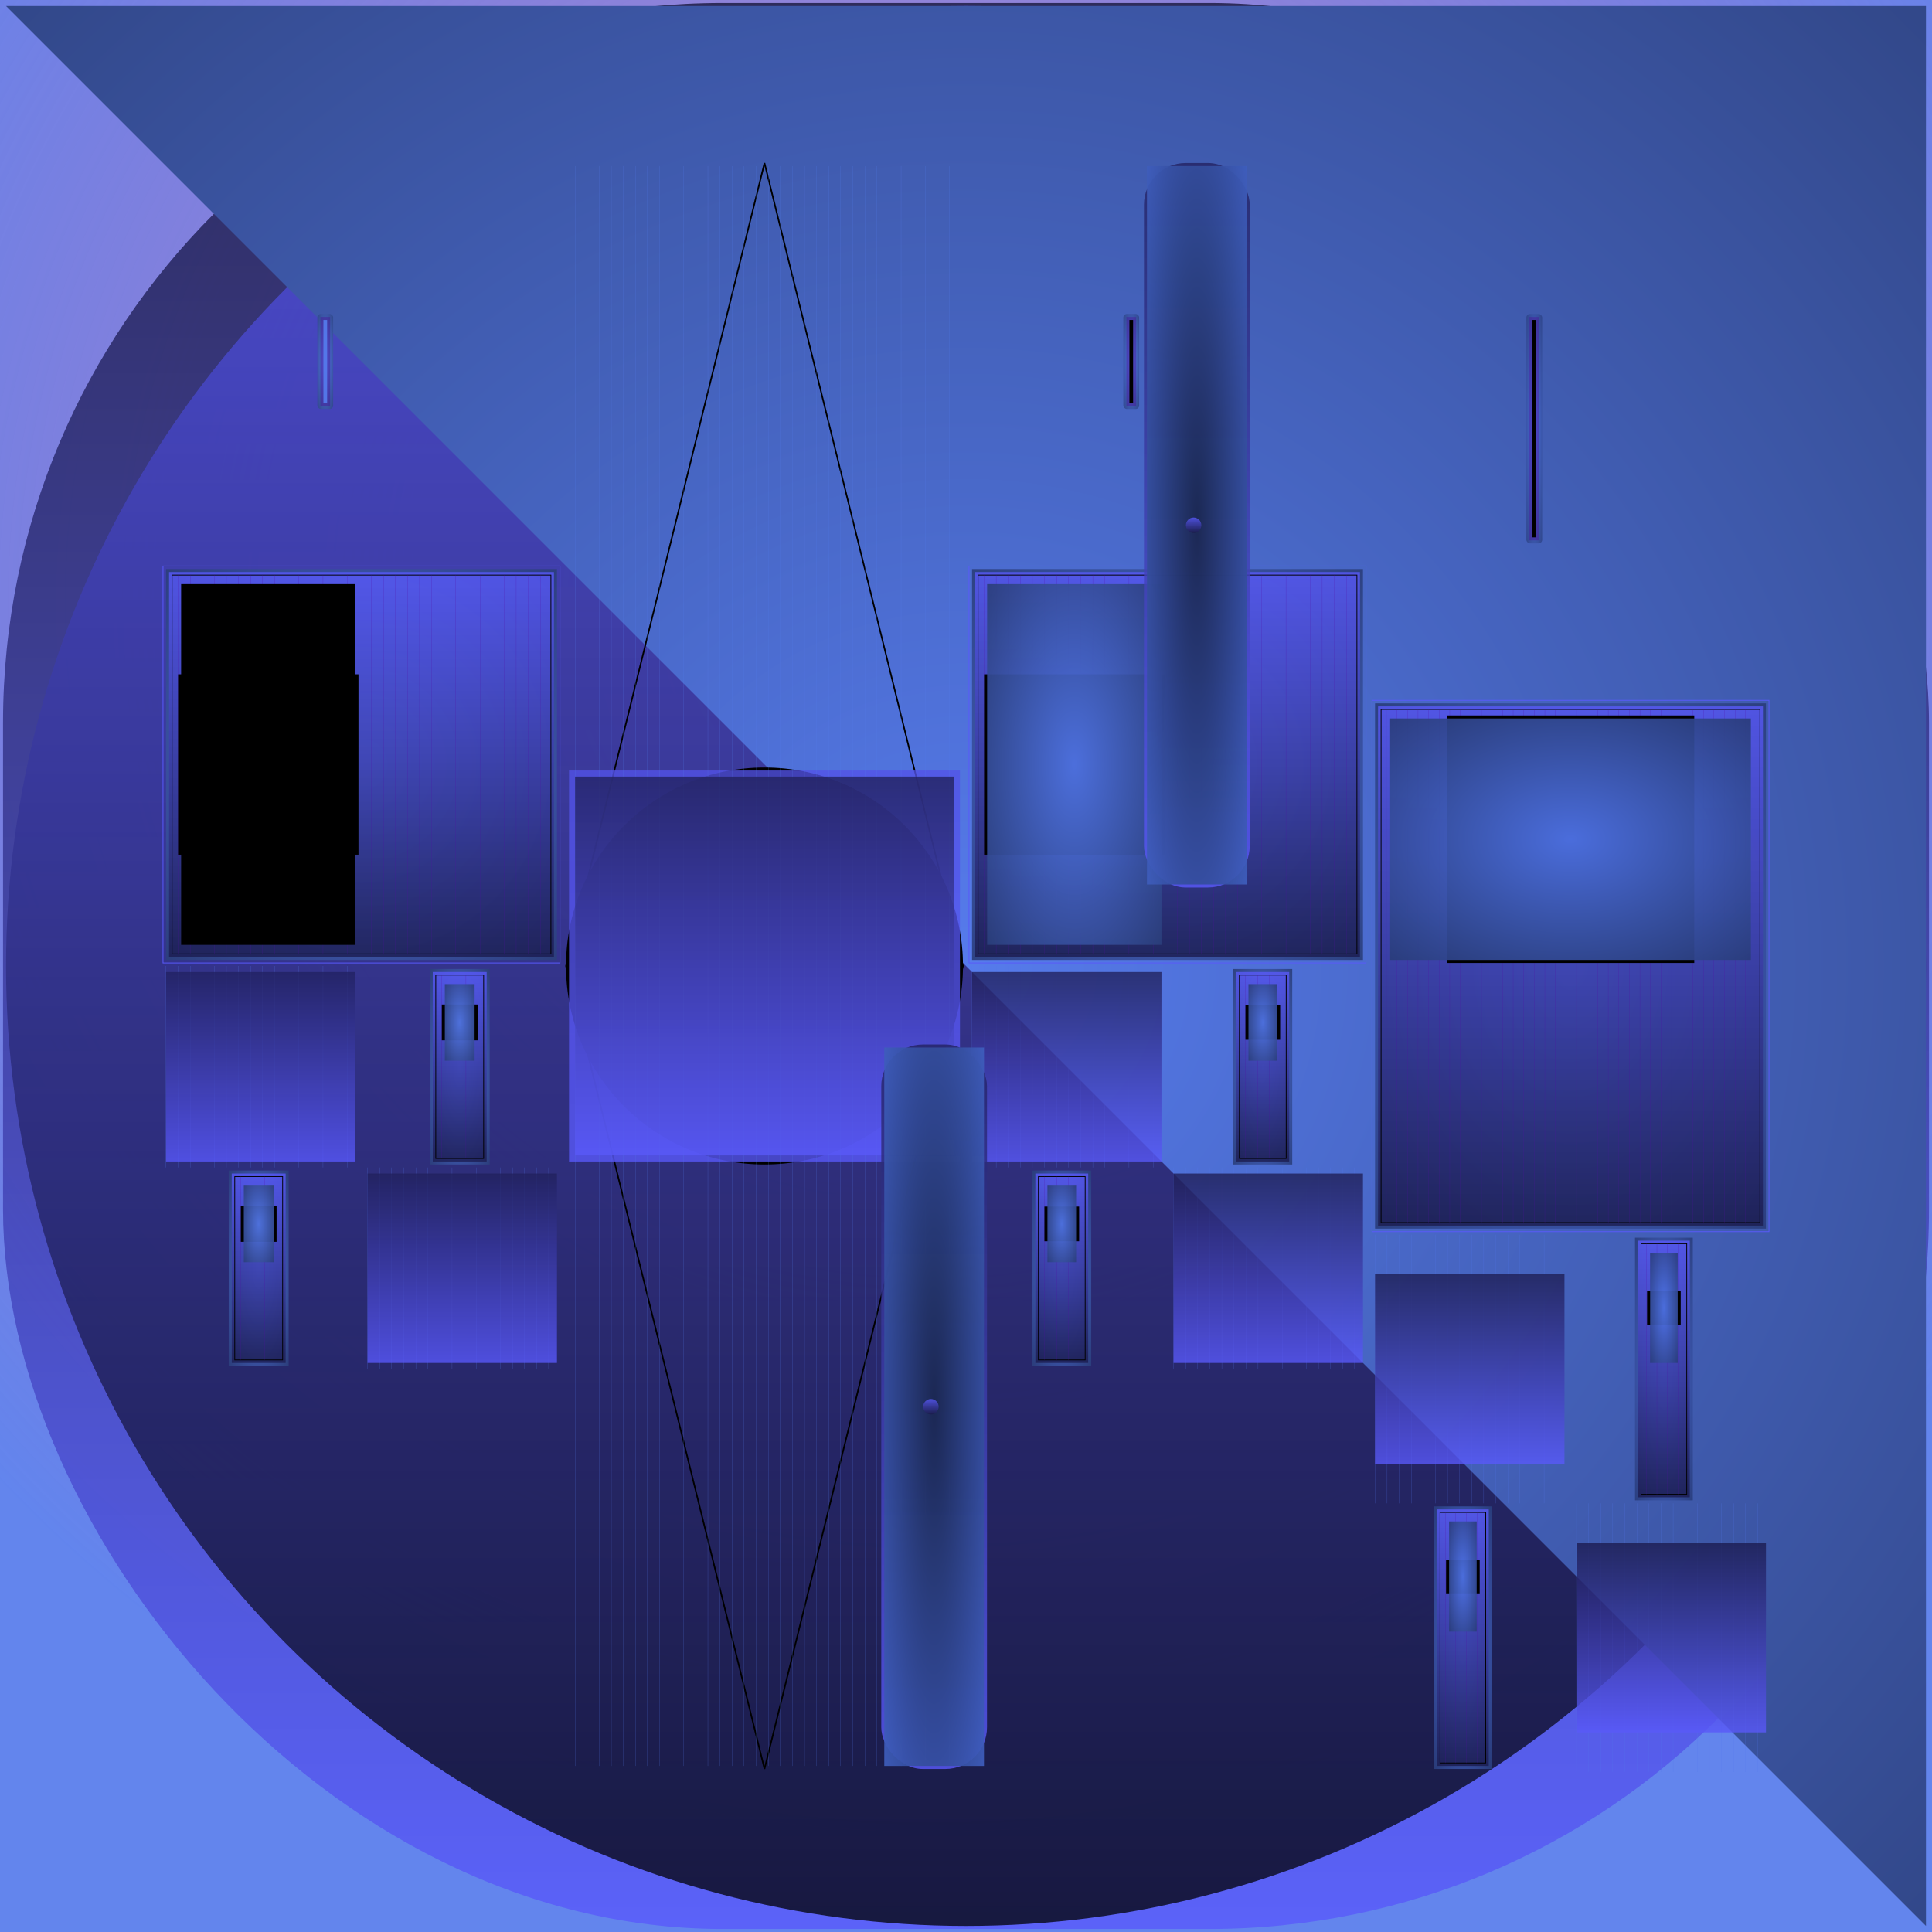 <svg id="svg" width="1280" height="1280" xmlns="http://www.w3.org/2000/svg" version="1.1" xmlns:xlink="http://www.w3.org/1999/xlink" xmlns:svgjs="http://svgjs.com/svgjs" viewBox="0 0 1280 1280"><defs id="SvgjsDefs1002"><radialGradient id="SvgjsRadialGradient1008" fx="0.482" fy="0.314" cx="0.482" cy="0.314" r="0.657"><stop id="SvgjsStop1009" stop-opacity="1" stop-color="rgba(80,11,161,0.4)" offset="0"></stop><stop id="SvgjsStop1010" stop-opacity="1" stop-color="rgba(86,123,236,0.925)" offset="1"></stop></radialGradient><linearGradient id="SvgjsLinearGradient1013" x1="0" y1="0" x2="0" y2="1"><stop id="SvgjsStop1014" stop-opacity="1" stop-color="#131336" offset="0"></stop><stop id="SvgjsStop1015" stop-opacity="1" stop-color="#5959fd" offset="1"></stop></linearGradient><linearGradient id="SvgjsLinearGradient1017" x1="0" y1="0" x2="0" y2="1"><stop id="SvgjsStop1018" stop-opacity="1" stop-color="#5959fd" offset="0"></stop><stop id="SvgjsStop1019" stop-opacity="1" stop-color="#03030a" offset="1"></stop></linearGradient><radialGradient id="SvgjsRadialGradient1021" fx="0.5" fy="0.5" cx="0.5" cy="0.5" r="1"><stop id="SvgjsStop1022" stop-opacity="1" stop-color="#567bec" offset="0"></stop><stop id="SvgjsStop1023" stop-opacity="1" stop-color="#22315e" offset="1"></stop></radialGradient><radialGradient id="SvgjsRadialGradient1025" fx="0.5" fy="0.5" cx="0.5" cy="0.5" r="1"><stop id="SvgjsStop1026" stop-opacity="1" stop-color="#547bec" offset="0"></stop><stop id="SvgjsStop1027" stop-opacity="1" stop-color="#21315e" offset="1"></stop></radialGradient><radialGradient id="SvgjsRadialGradient1029" fx="0.5" fy="0.5" cx="0.5" cy="0.5" r="1"><stop id="SvgjsStop1030" stop-opacity="1" stop-color="#500ba1" offset="0"></stop><stop id="SvgjsStop1031" stop-opacity="1" stop-color="#45098b" offset="1"></stop></radialGradient><radialGradient id="SvgjsRadialGradient1033" fx="0.5" fy="0.5" cx="0.5" cy="0.5" r="1"><stop id="SvgjsStop1034" stop-opacity="1" stop-color="#547bec" offset="0"></stop><stop id="SvgjsStop1035" stop-opacity="1" stop-color="#537aea" offset="1"></stop></radialGradient><radialGradient id="SvgjsRadialGradient1038" fx="0.5" fy="0.5" cx="0.5" cy="0.5" r="1"><stop id="SvgjsStop1039" stop-opacity="1" stop-color="#5479ec" offset="0"></stop><stop id="SvgjsStop1040" stop-opacity="1" stop-color="#1b274d" offset="1"></stop></radialGradient><linearGradient id="SvgjsLinearGradient1042" x1="0" y1="0" x2="0" y2="1"><stop id="SvgjsStop1043" stop-opacity="1" stop-color="#5959fd" offset="0"></stop><stop id="SvgjsStop1044" stop-opacity="1" stop-color="#1b1b4f" offset="1"></stop></linearGradient><radialGradient id="SvgjsRadialGradient1078" fx="0.5" fy="0.5" cx="0.5" cy="0.5" r="1"><stop id="SvgjsStop1079" stop-opacity="1" stop-color="hsl(93,11%,32%)" offset="0"></stop><stop id="SvgjsStop1080" stop-opacity="1" stop-color="hsl(248,30%,86%)" offset="1"></stop></radialGradient><radialGradient id="SvgjsRadialGradient1082" fx="0.5" fy="0.5" cx="0.5" cy="0.5" r="1"><stop id="SvgjsStop1083" stop-opacity="1" stop-color="hsl(248,30%,86%)" offset="0"></stop><stop id="SvgjsStop1084" stop-opacity="1" stop-color="hsl(80,10%,28%)" offset="1"></stop></radialGradient><linearGradient id="SvgjsLinearGradient1102" x1="0" y1="0" x2="0" y2="1"><stop id="SvgjsStop1103" stop-opacity="1" stop-color="#212160" offset="0"></stop><stop id="SvgjsStop1104" stop-opacity="1" stop-color="#5959fd" offset="1"></stop></linearGradient><radialGradient id="SvgjsRadialGradient1106" fx="0.5" fy="0.5" cx="0.5" cy="0.5" r="1"><stop id="SvgjsStop1107" stop-opacity="1" stop-color="#5479ec" offset="0"></stop><stop id="SvgjsStop1108" stop-opacity="1" stop-color="#1b274d" offset="1"></stop></radialGradient><linearGradient id="SvgjsLinearGradient1110" x1="0" y1="0" x2="0" y2="1"><stop id="SvgjsStop1111" stop-opacity="1" stop-color="#5959fd" offset="0"></stop><stop id="SvgjsStop1112" stop-opacity="1" stop-color="#1b1b4f" offset="1"></stop></linearGradient><radialGradient id="SvgjsRadialGradient1118" fx="0.5" fy="0.5" cx="0.5" cy="0.5" r="1"><stop id="SvgjsStop1119" stop-opacity="1" stop-color="hsl(91,11%,31%)" offset="0"></stop><stop id="SvgjsStop1120" stop-opacity="1" stop-color="hsl(248,30%,85%)" offset="1"></stop></radialGradient><radialGradient id="SvgjsRadialGradient1122" fx="0.5" fy="0.5" cx="0.5" cy="0.5" r="1"><stop id="SvgjsStop1123" stop-opacity="1" stop-color="#5479ec" offset="0"></stop><stop id="SvgjsStop1124" stop-opacity="1" stop-color="#1b274d" offset="1"></stop></radialGradient><radialGradient id="SvgjsRadialGradient1126" fx="0.5" fy="0.5" cx="0.5" cy="0.5" r="1"><stop id="SvgjsStop1127" stop-opacity="1" stop-color="#5479ec" offset="0"></stop><stop id="SvgjsStop1128" stop-opacity="1" stop-color="#1b274d" offset="1"></stop></radialGradient><linearGradient id="SvgjsLinearGradient1130" x1="0" y1="0" x2="0" y2="1"><stop id="SvgjsStop1131" stop-opacity="1" stop-color="#5959fd" offset="0"></stop><stop id="SvgjsStop1132" stop-opacity="1" stop-color="#1b1b4f" offset="1"></stop></linearGradient><radialGradient id="SvgjsRadialGradient1138" fx="0.5" fy="0.5" cx="0.5" cy="0.5" r="1"><stop id="SvgjsStop1139" stop-opacity="1" stop-color="hsl(90,10%,30%)" offset="0"></stop><stop id="SvgjsStop1140" stop-opacity="1" stop-color="hsl(248,30%,85%)" offset="1"></stop></radialGradient><radialGradient id="SvgjsRadialGradient1142" fx="0.5" fy="0.5" cx="0.5" cy="0.5" r="1"><stop id="SvgjsStop1143" stop-opacity="1" stop-color="#5479ec" offset="0"></stop><stop id="SvgjsStop1144" stop-opacity="1" stop-color="#1b274d" offset="1"></stop></radialGradient><linearGradient id="SvgjsLinearGradient1162" x1="0" y1="0" x2="0" y2="1"><stop id="SvgjsStop1163" stop-opacity="1" stop-color="#20205c" offset="0"></stop><stop id="SvgjsStop1164" stop-opacity="1" stop-color="#5959fd" offset="1"></stop></linearGradient><linearGradient id="SvgjsLinearGradient1166" x1="0" y1="0" x2="0" y2="1"><stop id="SvgjsStop1167" stop-opacity="1" stop-color="hsl(248,30%,85%)" offset="0"></stop><stop id="SvgjsStop1168" stop-opacity="1" stop-color="hsl(210,26%,72%)" offset="1"></stop></linearGradient><linearGradient id="SvgjsLinearGradient1171" x1="0" y1="0" x2="0" y2="1"><stop id="SvgjsStop1172" stop-opacity="1" stop-color="#5252e6" offset="0"></stop><stop id="SvgjsStop1173" stop-opacity="1" stop-color="#5959f9" offset="1"></stop></linearGradient><linearGradient id="SvgjsLinearGradient1207" x1="0" y1="0" x2="0" y2="1"><stop id="SvgjsStop1208" stop-opacity="1" stop-color="#21215c" offset="0"></stop><stop id="SvgjsStop1209" stop-opacity="1" stop-color="#5959f9" offset="1"></stop></linearGradient><radialGradient id="SvgjsRadialGradient1211" fx="0.5" fy="0.5" cx="0.5" cy="0.5" r="1"><stop id="SvgjsStop1212" stop-opacity="1" stop-color="#5279ec" offset="0"></stop><stop id="SvgjsStop1213" stop-opacity="1" stop-color="#20305e" offset="1"></stop></radialGradient><radialGradient id="SvgjsRadialGradient1215" fx="0.5" fy="0.5" cx="0.5" cy="0.5" r="1"><stop id="SvgjsStop1216" stop-opacity="1" stop-color="#500ba1" offset="0"></stop><stop id="SvgjsStop1217" stop-opacity="1" stop-color="#46098e" offset="1"></stop></radialGradient><radialGradient id="SvgjsRadialGradient1219" fx="0.5" fy="0.5" cx="0.5" cy="0.5" r="1"><stop id="SvgjsStop1220" stop-opacity="1" stop-color="hsl(248,30%,84%)" offset="0"></stop><stop id="SvgjsStop1221" stop-opacity="1" stop-color="hsl(241,30%,81%)" offset="1"></stop></radialGradient><radialGradient id="SvgjsRadialGradient1224" fx="0.5" fy="0.5" cx="0.5" cy="0.5" r="1"><stop id="SvgjsStop1225" stop-opacity="1" stop-color="#5277ec" offset="0"></stop><stop id="SvgjsStop1226" stop-opacity="1" stop-color="#1b274d" offset="1"></stop></radialGradient><linearGradient id="SvgjsLinearGradient1228" x1="0" y1="0" x2="0" y2="1"><stop id="SvgjsStop1229" stop-opacity="1" stop-color="#5959f9" offset="0"></stop><stop id="SvgjsStop1230" stop-opacity="1" stop-color="#1b1b4e" offset="1"></stop></linearGradient><radialGradient id="SvgjsRadialGradient1264" fx="0.5" fy="0.5" cx="0.5" cy="0.5" r="1"><stop id="SvgjsStop1265" stop-opacity="1" stop-color="hsl(90,10%,30%)" offset="0"></stop><stop id="SvgjsStop1266" stop-opacity="1" stop-color="hsl(248,30%,83%)" offset="1"></stop></radialGradient><radialGradient id="SvgjsRadialGradient1268" fx="0.5" fy="0.5" cx="0.5" cy="0.5" r="1"><stop id="SvgjsStop1269" stop-opacity="1" stop-color="#5277ec" offset="0"></stop><stop id="SvgjsStop1270" stop-opacity="1" stop-color="#1a264b" offset="1"></stop></radialGradient><linearGradient id="SvgjsLinearGradient1288" x1="0" y1="0" x2="0" y2="1"><stop id="SvgjsStop1289" stop-opacity="1" stop-color="#20205a" offset="0"></stop><stop id="SvgjsStop1290" stop-opacity="1" stop-color="#5959f9" offset="1"></stop></linearGradient><radialGradient id="SvgjsRadialGradient1292" fx="0.5" fy="0.5" cx="0.5" cy="0.5" r="1"><stop id="SvgjsStop1293" stop-opacity="1" stop-color="#5277ec" offset="0"></stop><stop id="SvgjsStop1294" stop-opacity="1" stop-color="#1b274d" offset="1"></stop></radialGradient><linearGradient id="SvgjsLinearGradient1296" x1="0" y1="0" x2="0" y2="1"><stop id="SvgjsStop1297" stop-opacity="1" stop-color="#5959f9" offset="0"></stop><stop id="SvgjsStop1298" stop-opacity="1" stop-color="#1b1b4e" offset="1"></stop></linearGradient><radialGradient id="SvgjsRadialGradient1304" fx="0.5" fy="0.5" cx="0.5" cy="0.5" r="1"><stop id="SvgjsStop1305" stop-opacity="1" stop-color="hsl(87,10%,29%)" offset="0"></stop><stop id="SvgjsStop1306" stop-opacity="1" stop-color="hsl(248,30%,82%)" offset="1"></stop></radialGradient><radialGradient id="SvgjsRadialGradient1308" fx="0.5" fy="0.5" cx="0.5" cy="0.5" r="1"><stop id="SvgjsStop1309" stop-opacity="1" stop-color="#5277ec" offset="0"></stop><stop id="SvgjsStop1310" stop-opacity="1" stop-color="#1a264b" offset="1"></stop></radialGradient><radialGradient id="SvgjsRadialGradient1312" fx="0.5" fy="0.5" cx="0.5" cy="0.5" r="1"><stop id="SvgjsStop1313" stop-opacity="1" stop-color="#5277ec" offset="0"></stop><stop id="SvgjsStop1314" stop-opacity="1" stop-color="#1b274d" offset="1"></stop></radialGradient><linearGradient id="SvgjsLinearGradient1316" x1="0" y1="0" x2="0" y2="1"><stop id="SvgjsStop1317" stop-opacity="1" stop-color="#5959f9" offset="0"></stop><stop id="SvgjsStop1318" stop-opacity="1" stop-color="#1b1b4e" offset="1"></stop></linearGradient><radialGradient id="SvgjsRadialGradient1324" fx="0.5" fy="0.5" cx="0.5" cy="0.5" r="1"><stop id="SvgjsStop1325" stop-opacity="1" stop-color="hsl(86,10%,28%)" offset="0"></stop><stop id="SvgjsStop1326" stop-opacity="1" stop-color="hsl(248,30%,82%)" offset="1"></stop></radialGradient><radialGradient id="SvgjsRadialGradient1328" fx="0.5" fy="0.5" cx="0.5" cy="0.5" r="1"><stop id="SvgjsStop1329" stop-opacity="1" stop-color="#5277ec" offset="0"></stop><stop id="SvgjsStop1330" stop-opacity="1" stop-color="#1a264b" offset="1"></stop></radialGradient><linearGradient id="SvgjsLinearGradient1348" x1="0" y1="0" x2="0" y2="1"><stop id="SvgjsStop1349" stop-opacity="1" stop-color="#1f1f56" offset="0"></stop><stop id="SvgjsStop1350" stop-opacity="1" stop-color="#5959f9" offset="1"></stop></linearGradient><radialGradient id="SvgjsRadialGradient1352" fx="0.5" fy="0.5" cx="0.5" cy="0.5" r="1"><stop id="SvgjsStop1353" stop-opacity="1" stop-color="#5077ec" offset="0"></stop><stop id="SvgjsStop1354" stop-opacity="1" stop-color="#202f5e" offset="1"></stop></radialGradient><radialGradient id="SvgjsRadialGradient1356" fx="0.5" fy="0.5" cx="0.5" cy="0.5" r="1"><stop id="SvgjsStop1357" stop-opacity="1" stop-color="#500ba1" offset="0"></stop><stop id="SvgjsStop1358" stop-opacity="1" stop-color="#47098f" offset="1"></stop></radialGradient><radialGradient id="SvgjsRadialGradient1360" fx="0.5" fy="0.5" cx="0.5" cy="0.5" r="1"><stop id="SvgjsStop1361" stop-opacity="1" stop-color="hsl(248,30%,81%)" offset="0"></stop><stop id="SvgjsStop1362" stop-opacity="1" stop-color="hsl(241,30%,80%)" offset="1"></stop></radialGradient><radialGradient id="SvgjsRadialGradient1365" fx="0.5" fy="0.5" cx="0.5" cy="0.5" r="1"><stop id="SvgjsStop1366" stop-opacity="1" stop-color="#5075ec" offset="0"></stop><stop id="SvgjsStop1367" stop-opacity="1" stop-color="#1a264d" offset="1"></stop></radialGradient><linearGradient id="SvgjsLinearGradient1369" x1="0" y1="0" x2="0" y2="1"><stop id="SvgjsStop1370" stop-opacity="1" stop-color="#5959f9" offset="0"></stop><stop id="SvgjsStop1371" stop-opacity="1" stop-color="#1b1b4e" offset="1"></stop></linearGradient><radialGradient id="SvgjsRadialGradient1409" fx="0.5" fy="0.5" cx="0.5" cy="0.5" r="1"><stop id="SvgjsStop1410" stop-opacity="1" stop-color="hsl(84,10%,27%)" offset="0"></stop><stop id="SvgjsStop1411" stop-opacity="1" stop-color="hsl(248,30%,81%)" offset="1"></stop></radialGradient><radialGradient id="SvgjsRadialGradient1413" fx="0.5" fy="0.5" cx="0.5" cy="0.5" r="1"><stop id="SvgjsStop1414" stop-opacity="1" stop-color="#5075ec" offset="0"></stop><stop id="SvgjsStop1415" stop-opacity="1" stop-color="#19244a" offset="1"></stop></radialGradient><linearGradient id="SvgjsLinearGradient1433" x1="0" y1="0" x2="0" y2="1"><stop id="SvgjsStop1434" stop-opacity="1" stop-color="#1e1e54" offset="0"></stop><stop id="SvgjsStop1435" stop-opacity="1" stop-color="#5959f9" offset="1"></stop></linearGradient><radialGradient id="SvgjsRadialGradient1437" fx="0.5" fy="0.5" cx="0.5" cy="0.5" r="1"><stop id="SvgjsStop1438" stop-opacity="1" stop-color="#5075ec" offset="0"></stop><stop id="SvgjsStop1439" stop-opacity="1" stop-color="#1a264d" offset="1"></stop></radialGradient><linearGradient id="SvgjsLinearGradient1441" x1="0" y1="0" x2="0" y2="1"><stop id="SvgjsStop1442" stop-opacity="1" stop-color="#5959f9" offset="0"></stop><stop id="SvgjsStop1443" stop-opacity="1" stop-color="#1b1b4e" offset="1"></stop></linearGradient><radialGradient id="SvgjsRadialGradient1450" fx="0.5" fy="0.5" cx="0.5" cy="0.5" r="1"><stop id="SvgjsStop1451" stop-opacity="1" stop-color="hsl(81,10%,26%)" offset="0"></stop><stop id="SvgjsStop1452" stop-opacity="1" stop-color="hsl(248,30%,80%)" offset="1"></stop></radialGradient><radialGradient id="SvgjsRadialGradient1454" fx="0.5" fy="0.5" cx="0.5" cy="0.5" r="1"><stop id="SvgjsStop1455" stop-opacity="1" stop-color="#5075ec" offset="0"></stop><stop id="SvgjsStop1456" stop-opacity="1" stop-color="#19244a" offset="1"></stop></radialGradient><radialGradient id="SvgjsRadialGradient1458" fx="0.5" fy="0.5" cx="0.5" cy="0.5" r="1"><stop id="SvgjsStop1459" stop-opacity="1" stop-color="#5075ec" offset="0"></stop><stop id="SvgjsStop1460" stop-opacity="1" stop-color="#1a264d" offset="1"></stop></radialGradient><linearGradient id="SvgjsLinearGradient1462" x1="0" y1="0" x2="0" y2="1"><stop id="SvgjsStop1463" stop-opacity="1" stop-color="#5959f9" offset="0"></stop><stop id="SvgjsStop1464" stop-opacity="1" stop-color="#1b1b4e" offset="1"></stop></linearGradient><radialGradient id="SvgjsRadialGradient1471" fx="0.5" fy="0.5" cx="0.5" cy="0.5" r="1"><stop id="SvgjsStop1472" stop-opacity="1" stop-color="hsl(80,9%,25%)" offset="0"></stop><stop id="SvgjsStop1473" stop-opacity="1" stop-color="hsl(248,30%,80%)" offset="1"></stop></radialGradient><radialGradient id="SvgjsRadialGradient1475" fx="0.5" fy="0.5" cx="0.5" cy="0.5" r="1"><stop id="SvgjsStop1476" stop-opacity="1" stop-color="#5075ec" offset="0"></stop><stop id="SvgjsStop1477" stop-opacity="1" stop-color="#19244a" offset="1"></stop></radialGradient><linearGradient id="SvgjsLinearGradient1495" x1="0" y1="0" x2="0" y2="1"><stop id="SvgjsStop1496" stop-opacity="1" stop-color="#1c1c51" offset="0"></stop><stop id="SvgjsStop1497" stop-opacity="1" stop-color="#5959f9" offset="1"></stop></linearGradient><linearGradient id="SvgjsLinearGradient1499" x1="0" y1="0" x2="0" y2="1"><stop id="SvgjsStop1500" stop-opacity="1" stop-color="#232363" offset="0"></stop><stop id="SvgjsStop1501" stop-opacity="1" stop-color="#5959f9" offset="1"></stop></linearGradient><radialGradient id="SvgjsRadialGradient1503" fx="0.5" fy="0.5" cx="0.5" cy="0.5" r="1"><stop id="SvgjsStop1504" stop-opacity="1" stop-color="#19264d" offset="0"></stop><stop id="SvgjsStop1505" stop-opacity="1" stop-color="#4e75ec" offset="1"></stop></radialGradient><linearGradient id="SvgjsLinearGradient1507" x1="0" y1="0" x2="0" y2="1"><stop id="SvgjsStop1508" stop-opacity="1" stop-color="#5959f9" offset="0"></stop><stop id="SvgjsStop1509" stop-opacity="1" stop-color="#1a1a4a" offset="1"></stop></linearGradient><linearGradient id="SvgjsLinearGradient1511" x1="0" y1="0" x2="0" y2="1"><stop id="SvgjsStop1512" stop-opacity="1" stop-color="#232363" offset="0"></stop><stop id="SvgjsStop1513" stop-opacity="1" stop-color="#5959f9" offset="1"></stop></linearGradient><radialGradient id="SvgjsRadialGradient1515" fx="0.5" fy="0.5" cx="0.5" cy="0.5" r="1"><stop id="SvgjsStop1516" stop-opacity="1" stop-color="#19264d" offset="0"></stop><stop id="SvgjsStop1517" stop-opacity="1" stop-color="#4e75ec" offset="1"></stop></radialGradient><linearGradient id="SvgjsLinearGradient1519" x1="0" y1="0" x2="0" y2="1"><stop id="SvgjsStop1520" stop-opacity="1" stop-color="#5959f9" offset="0"></stop><stop id="SvgjsStop1521" stop-opacity="1" stop-color="#1a1a4a" offset="1"></stop></linearGradient></defs><rect id="SvgjsRect1011" width="1280" height="1280" x="0" y="0" fill="url(#SvgjsRadialGradient1008)"></rect><rect id="SvgjsRect1012" width="1276" height="1276" x="2.00" y="2.00" fill="url(#SvgjsLinearGradient1013)" fill-opacity="0.78" style="mix-blend-mode: normal" filter="none" rx="476.863" ry="476.863"></rect><circle id="SvgjsCircle1016" r="636" cx="640" cy="640" style="mix-blend-mode: normal" filter="none" fill="url(#SvgjsLinearGradient1017)" fill-opacity="0.78"></circle><polygon id="SvgjsPolygon1020" points="4,4 1276,1276 1276,4" style="mix-blend-mode: normal" filter="none" fill="url(#SvgjsRadialGradient1021)"></polygon><rect id="SvgjsRect1024" width="10.451" height="63" x="210.27" y="208.00" fill="url(#SvgjsRadialGradient1025)" fill-opacity="0.93" style="mix-blend-mode: screen" filter="none" rx="2.38" ry="2.38"></rect><rect id="SvgjsRect1028" width="6.451" height="59" x="212.27" y="210.00" fill="url(#SvgjsRadialGradient1029)" fill-opacity="0.40" style="mix-blend-mode: screen" filter="none"></rect><rect id="SvgjsRect1032" width="2.451" height="55" x="214.27" y="212.00" fill="url(#SvgjsRadialGradient1033)" fill-opacity="0.93" style="mix-blend-mode: screen" filter="none"></rect><rect id="SvgjsRect1036" width="263" height="263" x="108.00" y="375.00" stroke="#5959fd" stroke-width="0.5" fill-opacity="0" style="mix-blend-mode: screen" filter="none"></rect><rect id="SvgjsRect1037" width="259" height="259" x="110.00" y="377.00" fill="url(#SvgjsRadialGradient1038)" fill-opacity="0.93" style="mix-blend-mode: screen" filter="none"></rect><rect id="SvgjsRect1041" width="255" height="255" x="112.00" y="379.00" fill="url(#SvgjsLinearGradient1042)" fill-opacity="0.78" style="mix-blend-mode: screen" filter="none"></rect><rect id="SvgjsRect1045" width="251" height="251" x="114.00" y="381.00" stroke="hsl(248,30%,86%)" stroke-width="0.5" fill-opacity="0" style="mix-blend-mode: screen" filter="none"></rect><line id="SvgjsLine1046" x1="118" y1="381" x2="118" y2="632" stroke="#500ba1" stroke-width="0.1"></line><line id="SvgjsLine1047" x1="126" y1="381" x2="126" y2="632" stroke="#500ba1" stroke-width="0.1"></line><line id="SvgjsLine1048" x1="134" y1="381" x2="134" y2="632" stroke="#500ba1" stroke-width="0.1"></line><line id="SvgjsLine1049" x1="142" y1="381" x2="142" y2="632" stroke="#500ba1" stroke-width="0.1"></line><line id="SvgjsLine1050" x1="150" y1="381" x2="150" y2="632" stroke="#500ba1" stroke-width="0.1"></line><line id="SvgjsLine1051" x1="158" y1="381" x2="158" y2="632" stroke="#500ba1" stroke-width="0.1"></line><line id="SvgjsLine1052" x1="166" y1="381" x2="166" y2="632" stroke="#500ba1" stroke-width="0.1"></line><line id="SvgjsLine1053" x1="174" y1="381" x2="174" y2="632" stroke="#500ba1" stroke-width="0.1"></line><line id="SvgjsLine1054" x1="182" y1="381" x2="182" y2="632" stroke="#500ba1" stroke-width="0.1"></line><line id="SvgjsLine1055" x1="190" y1="381" x2="190" y2="632" stroke="#500ba1" stroke-width="0.1"></line><line id="SvgjsLine1056" x1="198" y1="381" x2="198" y2="632" stroke="#500ba1" stroke-width="0.1"></line><line id="SvgjsLine1057" x1="206" y1="381" x2="206" y2="632" stroke="#500ba1" stroke-width="0.1"></line><line id="SvgjsLine1058" x1="214" y1="381" x2="214" y2="632" stroke="#500ba1" stroke-width="0.1"></line><line id="SvgjsLine1059" x1="222" y1="381" x2="222" y2="632" stroke="#500ba1" stroke-width="0.1"></line><line id="SvgjsLine1060" x1="230" y1="381" x2="230" y2="632" stroke="#500ba1" stroke-width="0.1"></line><line id="SvgjsLine1061" x1="238" y1="381" x2="238" y2="632" stroke="#500ba1" stroke-width="0.1"></line><line id="SvgjsLine1062" x1="246" y1="381" x2="246" y2="632" stroke="#500ba1" stroke-width="0.1"></line><line id="SvgjsLine1063" x1="254" y1="381" x2="254" y2="632" stroke="#500ba1" stroke-width="0.1"></line><line id="SvgjsLine1064" x1="262" y1="381" x2="262" y2="632" stroke="#500ba1" stroke-width="0.1"></line><line id="SvgjsLine1065" x1="270" y1="381" x2="270" y2="632" stroke="#500ba1" stroke-width="0.1"></line><line id="SvgjsLine1066" x1="278" y1="381" x2="278" y2="632" stroke="#500ba1" stroke-width="0.1"></line><line id="SvgjsLine1067" x1="286" y1="381" x2="286" y2="632" stroke="#500ba1" stroke-width="0.1"></line><line id="SvgjsLine1068" x1="294" y1="381" x2="294" y2="632" stroke="#500ba1" stroke-width="0.1"></line><line id="SvgjsLine1069" x1="302" y1="381" x2="302" y2="632" stroke="#500ba1" stroke-width="0.1"></line><line id="SvgjsLine1070" x1="310" y1="381" x2="310" y2="632" stroke="#500ba1" stroke-width="0.1"></line><line id="SvgjsLine1071" x1="318" y1="381" x2="318" y2="632" stroke="#500ba1" stroke-width="0.1"></line><line id="SvgjsLine1072" x1="326" y1="381" x2="326" y2="632" stroke="#500ba1" stroke-width="0.1"></line><line id="SvgjsLine1073" x1="334" y1="381" x2="334" y2="632" stroke="#500ba1" stroke-width="0.1"></line><line id="SvgjsLine1074" x1="342" y1="381" x2="342" y2="632" stroke="#500ba1" stroke-width="0.1"></line><line id="SvgjsLine1075" x1="350" y1="381" x2="350" y2="632" stroke="#500ba1" stroke-width="0.1"></line><line id="SvgjsLine1076" x1="358" y1="381" x2="358" y2="632" stroke="#500ba1" stroke-width="0.1"></line><rect id="SvgjsRect1077" width="119.5" height="119.5" x="118" y="446.75" style="mix-blend-mode: screen" filter="none" fill="url(#SvgjsRadialGradient1078)" fill-opacity="0.05"></rect><rect id="SvgjsRect1081" width="115.5" height="239" x="120.00" y="387.00" fill="url(#SvgjsRadialGradient1082)" fill-opacity="0.05" style="mix-blend-mode: screen" filter="none"></rect><line id="SvgjsLine1085" x1="110" y1="640" x2="110" y2="773.5" stroke="#5479ec" stroke-width="0.1"></line><line id="SvgjsLine1086" x1="118" y1="640" x2="118" y2="773.5" stroke="#5479ec" stroke-width="0.1"></line><line id="SvgjsLine1087" x1="126" y1="640" x2="126" y2="773.5" stroke="#5479ec" stroke-width="0.1"></line><line id="SvgjsLine1088" x1="134" y1="640" x2="134" y2="773.5" stroke="#5479ec" stroke-width="0.1"></line><line id="SvgjsLine1089" x1="142" y1="640" x2="142" y2="773.5" stroke="#5479ec" stroke-width="0.1"></line><line id="SvgjsLine1090" x1="150" y1="640" x2="150" y2="773.5" stroke="#5479ec" stroke-width="0.1"></line><line id="SvgjsLine1091" x1="158" y1="640" x2="158" y2="773.5" stroke="#5479ec" stroke-width="0.1"></line><line id="SvgjsLine1092" x1="166" y1="640" x2="166" y2="773.5" stroke="#5479ec" stroke-width="0.1"></line><line id="SvgjsLine1093" x1="174" y1="640" x2="174" y2="773.5" stroke="#5479ec" stroke-width="0.1"></line><line id="SvgjsLine1094" x1="182" y1="640" x2="182" y2="773.5" stroke="#5479ec" stroke-width="0.1"></line><line id="SvgjsLine1095" x1="190" y1="640" x2="190" y2="773.5" stroke="#5479ec" stroke-width="0.1"></line><line id="SvgjsLine1096" x1="198" y1="640" x2="198" y2="773.5" stroke="#5479ec" stroke-width="0.1"></line><line id="SvgjsLine1097" x1="206" y1="640" x2="206" y2="773.5" stroke="#5479ec" stroke-width="0.1"></line><line id="SvgjsLine1098" x1="214" y1="640" x2="214" y2="773.5" stroke="#5479ec" stroke-width="0.1"></line><line id="SvgjsLine1099" x1="222" y1="640" x2="222" y2="773.5" stroke="#5479ec" stroke-width="0.1"></line><line id="SvgjsLine1100" x1="230" y1="640" x2="230" y2="773.5" stroke="#5479ec" stroke-width="0.1"></line><rect id="SvgjsRect1101" width="125.5" height="125.5" x="110" y="644" style="mix-blend-mode: screen" filter="none" fill="url(#SvgjsLinearGradient1102)" fill-opacity="0.78"></rect><rect id="SvgjsRect1105" width="39.722" height="129.5" x="284.71" y="642.00" fill="url(#SvgjsRadialGradient1106)" fill-opacity="0.93" style="mix-blend-mode: screen" filter="none"></rect><rect id="SvgjsRect1109" width="35.722" height="125.5" x="286.71" y="644.00" fill="url(#SvgjsLinearGradient1110)" fill-opacity="0.78" style="mix-blend-mode: screen" filter="none"></rect><rect id="SvgjsRect1113" width="31.722" height="121.5" x="288.71" y="646.00" stroke="hsl(248,30%,85%)" stroke-width="0.5" fill-opacity="0" style="mix-blend-mode: screen" filter="none"></rect><line id="SvgjsLine1114" x1="292.706" y1="646" x2="292.706" y2="767.5" stroke="#500ba1" stroke-width="0.1"></line><line id="SvgjsLine1115" x1="300.706" y1="646" x2="300.706" y2="767.5" stroke="#500ba1" stroke-width="0.1"></line><line id="SvgjsLine1116" x1="308.706" y1="646" x2="308.706" y2="767.5" stroke="#500ba1" stroke-width="0.1"></line><rect id="SvgjsRect1117" width="23.722" height="23.722" x="292.706" y="665.514" style="mix-blend-mode: screen" filter="none" fill="url(#SvgjsRadialGradient1118)" fill-opacity="0.05"></rect><rect id="SvgjsRect1121" width="19.722" height="50.75" x="294.71" y="652.00" fill="url(#SvgjsRadialGradient1122)" fill-opacity="0.93" style="mix-blend-mode: screen" filter="none"></rect><rect id="SvgjsRect1125" width="39.722" height="129.5" x="151.53" y="775.50" fill="url(#SvgjsRadialGradient1126)" fill-opacity="0.93" style="mix-blend-mode: screen" filter="none"></rect><rect id="SvgjsRect1129" width="35.722" height="125.5" x="153.53" y="777.50" fill="url(#SvgjsLinearGradient1130)" fill-opacity="0.78" style="mix-blend-mode: screen" filter="none"></rect><rect id="SvgjsRect1133" width="31.722" height="121.5" x="155.53" y="779.50" stroke="hsl(248,30%,85%)" stroke-width="0.5" fill-opacity="0" style="mix-blend-mode: screen" filter="none"></rect><line id="SvgjsLine1134" x1="159.53" y1="779.5" x2="159.53" y2="901" stroke="#500ba1" stroke-width="0.1"></line><line id="SvgjsLine1135" x1="167.53" y1="779.5" x2="167.53" y2="901" stroke="#500ba1" stroke-width="0.1"></line><line id="SvgjsLine1136" x1="175.53" y1="779.5" x2="175.53" y2="901" stroke="#500ba1" stroke-width="0.1"></line><rect id="SvgjsRect1137" width="23.722" height="23.722" x="159.53" y="799.014" style="mix-blend-mode: screen" filter="none" fill="url(#SvgjsRadialGradient1138)" fill-opacity="0.05"></rect><rect id="SvgjsRect1141" width="19.722" height="50.75" x="161.53" y="785.50" fill="url(#SvgjsRadialGradient1142)" fill-opacity="0.93" style="mix-blend-mode: screen" filter="none"></rect><line id="SvgjsLine1145" x1="243.5" y1="773.5" x2="243.5" y2="907" stroke="#5479ec" stroke-width="0.1"></line><line id="SvgjsLine1146" x1="251.5" y1="773.5" x2="251.5" y2="907" stroke="#5479ec" stroke-width="0.1"></line><line id="SvgjsLine1147" x1="259.5" y1="773.5" x2="259.5" y2="907" stroke="#5479ec" stroke-width="0.1"></line><line id="SvgjsLine1148" x1="267.5" y1="773.5" x2="267.5" y2="907" stroke="#5479ec" stroke-width="0.1"></line><line id="SvgjsLine1149" x1="275.5" y1="773.5" x2="275.5" y2="907" stroke="#5479ec" stroke-width="0.1"></line><line id="SvgjsLine1150" x1="283.5" y1="773.5" x2="283.5" y2="907" stroke="#5479ec" stroke-width="0.1"></line><line id="SvgjsLine1151" x1="291.5" y1="773.5" x2="291.5" y2="907" stroke="#5479ec" stroke-width="0.1"></line><line id="SvgjsLine1152" x1="299.5" y1="773.5" x2="299.5" y2="907" stroke="#5479ec" stroke-width="0.1"></line><line id="SvgjsLine1153" x1="307.5" y1="773.5" x2="307.5" y2="907" stroke="#5479ec" stroke-width="0.1"></line><line id="SvgjsLine1154" x1="315.5" y1="773.5" x2="315.5" y2="907" stroke="#5479ec" stroke-width="0.1"></line><line id="SvgjsLine1155" x1="323.5" y1="773.5" x2="323.5" y2="907" stroke="#5479ec" stroke-width="0.1"></line><line id="SvgjsLine1156" x1="331.5" y1="773.5" x2="331.5" y2="907" stroke="#5479ec" stroke-width="0.1"></line><line id="SvgjsLine1157" x1="339.5" y1="773.5" x2="339.5" y2="907" stroke="#5479ec" stroke-width="0.1"></line><line id="SvgjsLine1158" x1="347.5" y1="773.5" x2="347.5" y2="907" stroke="#5479ec" stroke-width="0.1"></line><line id="SvgjsLine1159" x1="355.5" y1="773.5" x2="355.5" y2="907" stroke="#5479ec" stroke-width="0.1"></line><line id="SvgjsLine1160" x1="363.5" y1="773.5" x2="363.5" y2="907" stroke="#5479ec" stroke-width="0.1"></line><rect id="SvgjsRect1161" width="125.5" height="125.5" x="243.5" y="777.5" style="mix-blend-mode: screen" filter="none" fill="url(#SvgjsLinearGradient1162)" fill-opacity="0.78"></rect><circle id="SvgjsCircle1165" r="131.5" cx="506.5" cy="640" style="mix-blend-mode: normal" filter="blur(2px)" fill="url(#SvgjsLinearGradient1166)" fill-opacity="0.04"></circle><polygon id="SvgjsPolygon1169" points="506.5,108 638,640 506.5,1172 375,640" style="mix-blend-mode: normal" filter="blur(2px)" stroke="hsl(248,30%,85%)" fill-opacity="0"></polygon><rect id="SvgjsRect1170" width="259" height="259" x="377" y="510.5" style="mix-blend-mode: normal" filter="blur(2px)" fill="url(#SvgjsLinearGradient1171)" fill-opacity="0.79"></rect><line id="SvgjsLine1174" x1="381" y1="110" x2="381" y2="1170" stroke="#5479ec" stroke-width="0.1"></line><line id="SvgjsLine1175" x1="389" y1="110" x2="389" y2="1170" stroke="#5479ec" stroke-width="0.1"></line><line id="SvgjsLine1176" x1="397" y1="110" x2="397" y2="1170" stroke="#5479ec" stroke-width="0.1"></line><line id="SvgjsLine1177" x1="405" y1="110" x2="405" y2="1170" stroke="#5479ec" stroke-width="0.1"></line><line id="SvgjsLine1178" x1="413" y1="110" x2="413" y2="1170" stroke="#5479ec" stroke-width="0.1"></line><line id="SvgjsLine1179" x1="421" y1="110" x2="421" y2="1170" stroke="#5479ec" stroke-width="0.1"></line><line id="SvgjsLine1180" x1="429" y1="110" x2="429" y2="1170" stroke="#5479ec" stroke-width="0.1"></line><line id="SvgjsLine1181" x1="437" y1="110" x2="437" y2="1170" stroke="#5479ec" stroke-width="0.1"></line><line id="SvgjsLine1182" x1="445" y1="110" x2="445" y2="1170" stroke="#5479ec" stroke-width="0.1"></line><line id="SvgjsLine1183" x1="453" y1="110" x2="453" y2="1170" stroke="#5479ec" stroke-width="0.1"></line><line id="SvgjsLine1184" x1="461" y1="110" x2="461" y2="1170" stroke="#5479ec" stroke-width="0.1"></line><line id="SvgjsLine1185" x1="469" y1="110" x2="469" y2="1170" stroke="#5479ec" stroke-width="0.1"></line><line id="SvgjsLine1186" x1="477" y1="110" x2="477" y2="1170" stroke="#5479ec" stroke-width="0.1"></line><line id="SvgjsLine1187" x1="485" y1="110" x2="485" y2="1170" stroke="#5479ec" stroke-width="0.1"></line><line id="SvgjsLine1188" x1="493" y1="110" x2="493" y2="1170" stroke="#5479ec" stroke-width="0.1"></line><line id="SvgjsLine1189" x1="501" y1="110" x2="501" y2="1170" stroke="#5479ec" stroke-width="0.1"></line><line id="SvgjsLine1190" x1="509" y1="110" x2="509" y2="1170" stroke="#5479ec" stroke-width="0.1"></line><line id="SvgjsLine1191" x1="517" y1="110" x2="517" y2="1170" stroke="#5479ec" stroke-width="0.1"></line><line id="SvgjsLine1192" x1="525" y1="110" x2="525" y2="1170" stroke="#5479ec" stroke-width="0.1"></line><line id="SvgjsLine1193" x1="533" y1="110" x2="533" y2="1170" stroke="#5479ec" stroke-width="0.1"></line><line id="SvgjsLine1194" x1="541" y1="110" x2="541" y2="1170" stroke="#5479ec" stroke-width="0.1"></line><line id="SvgjsLine1195" x1="549" y1="110" x2="549" y2="1170" stroke="#5479ec" stroke-width="0.1"></line><line id="SvgjsLine1196" x1="557" y1="110" x2="557" y2="1170" stroke="#5479ec" stroke-width="0.1"></line><line id="SvgjsLine1197" x1="565" y1="110" x2="565" y2="1170" stroke="#5479ec" stroke-width="0.1"></line><line id="SvgjsLine1198" x1="573" y1="110" x2="573" y2="1170" stroke="#5479ec" stroke-width="0.1"></line><line id="SvgjsLine1199" x1="581" y1="110" x2="581" y2="1170" stroke="#5479ec" stroke-width="0.1"></line><line id="SvgjsLine1200" x1="589" y1="110" x2="589" y2="1170" stroke="#5479ec" stroke-width="0.1"></line><line id="SvgjsLine1201" x1="597" y1="110" x2="597" y2="1170" stroke="#5479ec" stroke-width="0.1"></line><line id="SvgjsLine1202" x1="605" y1="110" x2="605" y2="1170" stroke="#5479ec" stroke-width="0.1"></line><line id="SvgjsLine1203" x1="613" y1="110" x2="613" y2="1170" stroke="#5479ec" stroke-width="0.1"></line><line id="SvgjsLine1204" x1="621" y1="110" x2="621" y2="1170" stroke="#5479ec" stroke-width="0.1"></line><line id="SvgjsLine1205" x1="629" y1="110" x2="629" y2="1170" stroke="#5479ec" stroke-width="0.1"></line><rect id="SvgjsRect1206" width="251" height="251" x="381" y="514.5" style="mix-blend-mode: normal" filter="blur(2px)" fill="url(#SvgjsLinearGradient1207)" fill-opacity="0.79"></rect><rect id="SvgjsRect1210" width="10.451" height="63" x="744.27" y="208.00" fill="url(#SvgjsRadialGradient1211)" fill-opacity="0.93" style="mix-blend-mode: screen" filter="none" rx="2.38" ry="2.38"></rect><rect id="SvgjsRect1214" width="6.451" height="59" x="746.27" y="210.00" fill="url(#SvgjsRadialGradient1215)" fill-opacity="0.40" style="mix-blend-mode: screen" filter="none"></rect><rect id="SvgjsRect1218" width="2.451" height="55" x="748.27" y="212.00" fill="url(#SvgjsRadialGradient1219)" fill-opacity="0.03" style="mix-blend-mode: screen" filter="none"></rect><rect id="SvgjsRect1222" width="263" height="263" x="642.00" y="375.00" stroke="#5959f9" stroke-width="0.5" fill-opacity="0" style="mix-blend-mode: screen" filter="none"></rect><rect id="SvgjsRect1223" width="259" height="259" x="644.00" y="377.00" fill="url(#SvgjsRadialGradient1224)" fill-opacity="0.93" style="mix-blend-mode: screen" filter="none"></rect><rect id="SvgjsRect1227" width="255" height="255" x="646.00" y="379.00" fill="url(#SvgjsLinearGradient1228)" fill-opacity="0.79" style="mix-blend-mode: screen" filter="none"></rect><rect id="SvgjsRect1231" width="251" height="251" x="648.00" y="381.00" stroke="hsl(248,30%,83%)" stroke-width="0.5" fill-opacity="0" style="mix-blend-mode: screen" filter="none"></rect><line id="SvgjsLine1232" x1="652" y1="381" x2="652" y2="632" stroke="#500ba1" stroke-width="0.1"></line><line id="SvgjsLine1233" x1="660" y1="381" x2="660" y2="632" stroke="#500ba1" stroke-width="0.1"></line><line id="SvgjsLine1234" x1="668" y1="381" x2="668" y2="632" stroke="#500ba1" stroke-width="0.1"></line><line id="SvgjsLine1235" x1="676" y1="381" x2="676" y2="632" stroke="#500ba1" stroke-width="0.1"></line><line id="SvgjsLine1236" x1="684" y1="381" x2="684" y2="632" stroke="#500ba1" stroke-width="0.1"></line><line id="SvgjsLine1237" x1="692" y1="381" x2="692" y2="632" stroke="#500ba1" stroke-width="0.1"></line><line id="SvgjsLine1238" x1="700" y1="381" x2="700" y2="632" stroke="#500ba1" stroke-width="0.1"></line><line id="SvgjsLine1239" x1="708" y1="381" x2="708" y2="632" stroke="#500ba1" stroke-width="0.1"></line><line id="SvgjsLine1240" x1="716" y1="381" x2="716" y2="632" stroke="#500ba1" stroke-width="0.1"></line><line id="SvgjsLine1241" x1="724" y1="381" x2="724" y2="632" stroke="#500ba1" stroke-width="0.1"></line><line id="SvgjsLine1242" x1="732" y1="381" x2="732" y2="632" stroke="#500ba1" stroke-width="0.1"></line><line id="SvgjsLine1243" x1="740" y1="381" x2="740" y2="632" stroke="#500ba1" stroke-width="0.1"></line><line id="SvgjsLine1244" x1="748" y1="381" x2="748" y2="632" stroke="#500ba1" stroke-width="0.1"></line><line id="SvgjsLine1245" x1="756" y1="381" x2="756" y2="632" stroke="#500ba1" stroke-width="0.1"></line><line id="SvgjsLine1246" x1="764" y1="381" x2="764" y2="632" stroke="#500ba1" stroke-width="0.1"></line><line id="SvgjsLine1247" x1="772" y1="381" x2="772" y2="632" stroke="#500ba1" stroke-width="0.1"></line><line id="SvgjsLine1248" x1="780" y1="381" x2="780" y2="632" stroke="#500ba1" stroke-width="0.1"></line><line id="SvgjsLine1249" x1="788" y1="381" x2="788" y2="632" stroke="#500ba1" stroke-width="0.1"></line><line id="SvgjsLine1250" x1="796" y1="381" x2="796" y2="632" stroke="#500ba1" stroke-width="0.1"></line><line id="SvgjsLine1251" x1="804" y1="381" x2="804" y2="632" stroke="#500ba1" stroke-width="0.1"></line><line id="SvgjsLine1252" x1="812" y1="381" x2="812" y2="632" stroke="#500ba1" stroke-width="0.1"></line><line id="SvgjsLine1253" x1="820" y1="381" x2="820" y2="632" stroke="#500ba1" stroke-width="0.1"></line><line id="SvgjsLine1254" x1="828" y1="381" x2="828" y2="632" stroke="#500ba1" stroke-width="0.1"></line><line id="SvgjsLine1255" x1="836" y1="381" x2="836" y2="632" stroke="#500ba1" stroke-width="0.1"></line><line id="SvgjsLine1256" x1="844" y1="381" x2="844" y2="632" stroke="#500ba1" stroke-width="0.1"></line><line id="SvgjsLine1257" x1="852" y1="381" x2="852" y2="632" stroke="#500ba1" stroke-width="0.1"></line><line id="SvgjsLine1258" x1="860" y1="381" x2="860" y2="632" stroke="#500ba1" stroke-width="0.1"></line><line id="SvgjsLine1259" x1="868" y1="381" x2="868" y2="632" stroke="#500ba1" stroke-width="0.1"></line><line id="SvgjsLine1260" x1="876" y1="381" x2="876" y2="632" stroke="#500ba1" stroke-width="0.1"></line><line id="SvgjsLine1261" x1="884" y1="381" x2="884" y2="632" stroke="#500ba1" stroke-width="0.1"></line><line id="SvgjsLine1262" x1="892" y1="381" x2="892" y2="632" stroke="#500ba1" stroke-width="0.1"></line><rect id="SvgjsRect1263" width="119.5" height="119.5" x="652" y="446.75" style="mix-blend-mode: screen" filter="none" fill="url(#SvgjsRadialGradient1264)" fill-opacity="0.04"></rect><rect id="SvgjsRect1267" width="115.5" height="239" x="654.00" y="387.00" fill="url(#SvgjsRadialGradient1268)" fill-opacity="0.93" style="mix-blend-mode: screen" filter="none"></rect><line id="SvgjsLine1271" x1="644" y1="640" x2="644" y2="773.5" stroke="#5277ec" stroke-width="0.1"></line><line id="SvgjsLine1272" x1="652" y1="640" x2="652" y2="773.5" stroke="#5277ec" stroke-width="0.1"></line><line id="SvgjsLine1273" x1="660" y1="640" x2="660" y2="773.5" stroke="#5277ec" stroke-width="0.1"></line><line id="SvgjsLine1274" x1="668" y1="640" x2="668" y2="773.5" stroke="#5277ec" stroke-width="0.1"></line><line id="SvgjsLine1275" x1="676" y1="640" x2="676" y2="773.5" stroke="#5277ec" stroke-width="0.1"></line><line id="SvgjsLine1276" x1="684" y1="640" x2="684" y2="773.5" stroke="#5277ec" stroke-width="0.1"></line><line id="SvgjsLine1277" x1="692" y1="640" x2="692" y2="773.5" stroke="#5277ec" stroke-width="0.1"></line><line id="SvgjsLine1278" x1="700" y1="640" x2="700" y2="773.5" stroke="#5277ec" stroke-width="0.1"></line><line id="SvgjsLine1279" x1="708" y1="640" x2="708" y2="773.5" stroke="#5277ec" stroke-width="0.1"></line><line id="SvgjsLine1280" x1="716" y1="640" x2="716" y2="773.5" stroke="#5277ec" stroke-width="0.1"></line><line id="SvgjsLine1281" x1="724" y1="640" x2="724" y2="773.5" stroke="#5277ec" stroke-width="0.1"></line><line id="SvgjsLine1282" x1="732" y1="640" x2="732" y2="773.5" stroke="#5277ec" stroke-width="0.1"></line><line id="SvgjsLine1283" x1="740" y1="640" x2="740" y2="773.5" stroke="#5277ec" stroke-width="0.1"></line><line id="SvgjsLine1284" x1="748" y1="640" x2="748" y2="773.5" stroke="#5277ec" stroke-width="0.1"></line><line id="SvgjsLine1285" x1="756" y1="640" x2="756" y2="773.5" stroke="#5277ec" stroke-width="0.1"></line><line id="SvgjsLine1286" x1="764" y1="640" x2="764" y2="773.5" stroke="#5277ec" stroke-width="0.1"></line><rect id="SvgjsRect1287" width="125.5" height="125.5" x="644" y="644" style="mix-blend-mode: screen" filter="none" fill="url(#SvgjsLinearGradient1288)" fill-opacity="0.79"></rect><rect id="SvgjsRect1291" width="38.999" height="129.5" x="817.14" y="642.00" fill="url(#SvgjsRadialGradient1292)" fill-opacity="0.93" style="mix-blend-mode: screen" filter="none"></rect><rect id="SvgjsRect1295" width="34.999" height="125.5" x="819.14" y="644.00" fill="url(#SvgjsLinearGradient1296)" fill-opacity="0.80" style="mix-blend-mode: screen" filter="none"></rect><rect id="SvgjsRect1299" width="30.999" height="121.5" x="821.14" y="646.00" stroke="hsl(248,30%,82%)" stroke-width="0.5" fill-opacity="0" style="mix-blend-mode: screen" filter="none"></rect><line id="SvgjsLine1300" x1="825.136" y1="646" x2="825.136" y2="767.5" stroke="#500ba1" stroke-width="0.1"></line><line id="SvgjsLine1301" x1="833.136" y1="646" x2="833.136" y2="767.5" stroke="#500ba1" stroke-width="0.1"></line><line id="SvgjsLine1302" x1="841.136" y1="646" x2="841.136" y2="767.5" stroke="#500ba1" stroke-width="0.1"></line><rect id="SvgjsRect1303" width="22.999" height="22.999" x="825.136" y="665.875" style="mix-blend-mode: screen" filter="none" fill="url(#SvgjsRadialGradient1304)" fill-opacity="0.03"></rect><rect id="SvgjsRect1307" width="18.999" height="50.75" x="827.14" y="652.00" fill="url(#SvgjsRadialGradient1308)" fill-opacity="0.93" style="mix-blend-mode: screen" filter="none"></rect><rect id="SvgjsRect1311" width="38.999" height="129.5" x="683.96" y="775.50" fill="url(#SvgjsRadialGradient1312)" fill-opacity="0.93" style="mix-blend-mode: screen" filter="none"></rect><rect id="SvgjsRect1315" width="34.999" height="125.5" x="685.96" y="777.50" fill="url(#SvgjsLinearGradient1316)" fill-opacity="0.80" style="mix-blend-mode: screen" filter="none"></rect><rect id="SvgjsRect1319" width="30.999" height="121.5" x="687.96" y="779.50" stroke="hsl(248,30%,82%)" stroke-width="0.5" fill-opacity="0" style="mix-blend-mode: screen" filter="none"></rect><line id="SvgjsLine1320" x1="691.96" y1="779.5" x2="691.96" y2="901" stroke="#500ba1" stroke-width="0.1"></line><line id="SvgjsLine1321" x1="699.96" y1="779.5" x2="699.96" y2="901" stroke="#500ba1" stroke-width="0.1"></line><line id="SvgjsLine1322" x1="707.96" y1="779.5" x2="707.96" y2="901" stroke="#500ba1" stroke-width="0.1"></line><rect id="SvgjsRect1323" width="22.999" height="22.999" x="691.96" y="799.375" style="mix-blend-mode: screen" filter="none" fill="url(#SvgjsRadialGradient1324)" fill-opacity="0.04"></rect><rect id="SvgjsRect1327" width="18.999" height="50.75" x="693.96" y="785.50" fill="url(#SvgjsRadialGradient1328)" fill-opacity="0.93" style="mix-blend-mode: screen" filter="none"></rect><line id="SvgjsLine1331" x1="777.5" y1="773.5" x2="777.5" y2="907" stroke="#5277ec" stroke-width="0.1"></line><line id="SvgjsLine1332" x1="785.5" y1="773.5" x2="785.5" y2="907" stroke="#5277ec" stroke-width="0.1"></line><line id="SvgjsLine1333" x1="793.5" y1="773.5" x2="793.5" y2="907" stroke="#5277ec" stroke-width="0.1"></line><line id="SvgjsLine1334" x1="801.5" y1="773.5" x2="801.5" y2="907" stroke="#5277ec" stroke-width="0.1"></line><line id="SvgjsLine1335" x1="809.5" y1="773.5" x2="809.5" y2="907" stroke="#5277ec" stroke-width="0.1"></line><line id="SvgjsLine1336" x1="817.5" y1="773.5" x2="817.5" y2="907" stroke="#5277ec" stroke-width="0.1"></line><line id="SvgjsLine1337" x1="825.5" y1="773.5" x2="825.5" y2="907" stroke="#5277ec" stroke-width="0.1"></line><line id="SvgjsLine1338" x1="833.5" y1="773.5" x2="833.5" y2="907" stroke="#5277ec" stroke-width="0.1"></line><line id="SvgjsLine1339" x1="841.5" y1="773.5" x2="841.5" y2="907" stroke="#5277ec" stroke-width="0.1"></line><line id="SvgjsLine1340" x1="849.5" y1="773.5" x2="849.5" y2="907" stroke="#5277ec" stroke-width="0.1"></line><line id="SvgjsLine1341" x1="857.5" y1="773.5" x2="857.5" y2="907" stroke="#5277ec" stroke-width="0.1"></line><line id="SvgjsLine1342" x1="865.5" y1="773.5" x2="865.5" y2="907" stroke="#5277ec" stroke-width="0.1"></line><line id="SvgjsLine1343" x1="873.5" y1="773.5" x2="873.5" y2="907" stroke="#5277ec" stroke-width="0.1"></line><line id="SvgjsLine1344" x1="881.5" y1="773.5" x2="881.5" y2="907" stroke="#5277ec" stroke-width="0.1"></line><line id="SvgjsLine1345" x1="889.5" y1="773.5" x2="889.5" y2="907" stroke="#5277ec" stroke-width="0.1"></line><line id="SvgjsLine1346" x1="897.5" y1="773.5" x2="897.5" y2="907" stroke="#5277ec" stroke-width="0.1"></line><rect id="SvgjsRect1347" width="125.5" height="125.5" x="777.5" y="777.5" style="mix-blend-mode: screen" filter="none" fill="url(#SvgjsLinearGradient1348)" fill-opacity="0.80"></rect><rect id="SvgjsRect1351" width="10.451" height="152" x="1011.27" y="208.00" fill="url(#SvgjsRadialGradient1352)" fill-opacity="0.93" style="mix-blend-mode: screen" filter="none" rx="2.38" ry="2.38"></rect><rect id="SvgjsRect1355" width="6.451" height="148" x="1013.27" y="210.00" fill="url(#SvgjsRadialGradient1356)" fill-opacity="0.40" style="mix-blend-mode: screen" filter="none"></rect><rect id="SvgjsRect1359" width="2.451" height="144" x="1015.27" y="212.00" fill="url(#SvgjsRadialGradient1360)" fill-opacity="0.02" style="mix-blend-mode: screen" filter="none"></rect><rect id="SvgjsRect1363" width="263" height="352" x="909.00" y="464.00" stroke="#5959f9" stroke-width="0.5" fill-opacity="0" style="mix-blend-mode: screen" filter="none"></rect><rect id="SvgjsRect1364" width="259" height="348" x="911.00" y="466.00" fill="url(#SvgjsRadialGradient1365)" fill-opacity="0.93" style="mix-blend-mode: screen" filter="none"></rect><rect id="SvgjsRect1368" width="255" height="344" x="913.00" y="468.00" fill="url(#SvgjsLinearGradient1369)" fill-opacity="0.80" style="mix-blend-mode: screen" filter="none"></rect><rect id="SvgjsRect1372" width="251" height="340" x="915.00" y="470.00" stroke="hsl(248,30%,81%)" stroke-width="0.5" fill-opacity="0" style="mix-blend-mode: screen" filter="none"></rect><line id="SvgjsLine1373" x1="918.5" y1="470" x2="918.5" y2="810" stroke="#500ba1" stroke-width="0.1"></line><line id="SvgjsLine1374" x1="925.5" y1="470" x2="925.5" y2="810" stroke="#500ba1" stroke-width="0.1"></line><line id="SvgjsLine1375" x1="932.5" y1="470" x2="932.5" y2="810" stroke="#500ba1" stroke-width="0.1"></line><line id="SvgjsLine1376" x1="939.5" y1="470" x2="939.5" y2="810" stroke="#500ba1" stroke-width="0.1"></line><line id="SvgjsLine1377" x1="946.5" y1="470" x2="946.5" y2="810" stroke="#500ba1" stroke-width="0.1"></line><line id="SvgjsLine1378" x1="953.5" y1="470" x2="953.5" y2="810" stroke="#500ba1" stroke-width="0.1"></line><line id="SvgjsLine1379" x1="960.5" y1="470" x2="960.5" y2="810" stroke="#500ba1" stroke-width="0.1"></line><line id="SvgjsLine1380" x1="967.5" y1="470" x2="967.5" y2="810" stroke="#500ba1" stroke-width="0.1"></line><line id="SvgjsLine1381" x1="974.5" y1="470" x2="974.5" y2="810" stroke="#500ba1" stroke-width="0.1"></line><line id="SvgjsLine1382" x1="981.5" y1="470" x2="981.5" y2="810" stroke="#500ba1" stroke-width="0.1"></line><line id="SvgjsLine1383" x1="988.5" y1="470" x2="988.5" y2="810" stroke="#500ba1" stroke-width="0.1"></line><line id="SvgjsLine1384" x1="995.5" y1="470" x2="995.5" y2="810" stroke="#500ba1" stroke-width="0.1"></line><line id="SvgjsLine1385" x1="1002.5" y1="470" x2="1002.5" y2="810" stroke="#500ba1" stroke-width="0.1"></line><line id="SvgjsLine1386" x1="1009.5" y1="470" x2="1009.5" y2="810" stroke="#500ba1" stroke-width="0.1"></line><line id="SvgjsLine1387" x1="1016.5" y1="470" x2="1016.5" y2="810" stroke="#500ba1" stroke-width="0.1"></line><line id="SvgjsLine1388" x1="1023.5" y1="470" x2="1023.5" y2="810" stroke="#500ba1" stroke-width="0.1"></line><line id="SvgjsLine1389" x1="1030.5" y1="470" x2="1030.5" y2="810" stroke="#500ba1" stroke-width="0.1"></line><line id="SvgjsLine1390" x1="1037.5" y1="470" x2="1037.5" y2="810" stroke="#500ba1" stroke-width="0.1"></line><line id="SvgjsLine1391" x1="1044.5" y1="470" x2="1044.5" y2="810" stroke="#500ba1" stroke-width="0.1"></line><line id="SvgjsLine1392" x1="1051.5" y1="470" x2="1051.5" y2="810" stroke="#500ba1" stroke-width="0.1"></line><line id="SvgjsLine1393" x1="1058.5" y1="470" x2="1058.5" y2="810" stroke="#500ba1" stroke-width="0.1"></line><line id="SvgjsLine1394" x1="1065.5" y1="470" x2="1065.5" y2="810" stroke="#500ba1" stroke-width="0.1"></line><line id="SvgjsLine1395" x1="1072.5" y1="470" x2="1072.5" y2="810" stroke="#500ba1" stroke-width="0.1"></line><line id="SvgjsLine1396" x1="1079.5" y1="470" x2="1079.5" y2="810" stroke="#500ba1" stroke-width="0.1"></line><line id="SvgjsLine1397" x1="1086.5" y1="470" x2="1086.5" y2="810" stroke="#500ba1" stroke-width="0.1"></line><line id="SvgjsLine1398" x1="1093.5" y1="470" x2="1093.5" y2="810" stroke="#500ba1" stroke-width="0.1"></line><line id="SvgjsLine1399" x1="1100.5" y1="470" x2="1100.5" y2="810" stroke="#500ba1" stroke-width="0.1"></line><line id="SvgjsLine1400" x1="1107.5" y1="470" x2="1107.5" y2="810" stroke="#500ba1" stroke-width="0.1"></line><line id="SvgjsLine1401" x1="1114.5" y1="470" x2="1114.5" y2="810" stroke="#500ba1" stroke-width="0.1"></line><line id="SvgjsLine1402" x1="1121.5" y1="470" x2="1121.5" y2="810" stroke="#500ba1" stroke-width="0.1"></line><line id="SvgjsLine1403" x1="1128.5" y1="470" x2="1128.5" y2="810" stroke="#500ba1" stroke-width="0.1"></line><line id="SvgjsLine1404" x1="1135.5" y1="470" x2="1135.5" y2="810" stroke="#500ba1" stroke-width="0.1"></line><line id="SvgjsLine1405" x1="1142.5" y1="470" x2="1142.5" y2="810" stroke="#500ba1" stroke-width="0.1"></line><line id="SvgjsLine1406" x1="1149.5" y1="470" x2="1149.5" y2="810" stroke="#500ba1" stroke-width="0.1"></line><line id="SvgjsLine1407" x1="1156.5" y1="470" x2="1156.5" y2="810" stroke="#500ba1" stroke-width="0.1"></line><rect id="SvgjsRect1408" width="164" height="164" x="958.5" y="474" style="mix-blend-mode: screen" filter="none" fill="url(#SvgjsRadialGradient1409)" fill-opacity="0.03"></rect><rect id="SvgjsRect1412" width="239" height="160" x="921.00" y="476.00" fill="url(#SvgjsRadialGradient1413)" fill-opacity="0.93" style="mix-blend-mode: screen" filter="none"></rect><line id="SvgjsLine1416" x1="911" y1="818" x2="911" y2="996" stroke="#5075ec" stroke-width="0.1"></line><line id="SvgjsLine1417" x1="919" y1="818" x2="919" y2="996" stroke="#5075ec" stroke-width="0.1"></line><line id="SvgjsLine1418" x1="927" y1="818" x2="927" y2="996" stroke="#5075ec" stroke-width="0.1"></line><line id="SvgjsLine1419" x1="935" y1="818" x2="935" y2="996" stroke="#5075ec" stroke-width="0.1"></line><line id="SvgjsLine1420" x1="943" y1="818" x2="943" y2="996" stroke="#5075ec" stroke-width="0.1"></line><line id="SvgjsLine1421" x1="951" y1="818" x2="951" y2="996" stroke="#5075ec" stroke-width="0.1"></line><line id="SvgjsLine1422" x1="959" y1="818" x2="959" y2="996" stroke="#5075ec" stroke-width="0.1"></line><line id="SvgjsLine1423" x1="967" y1="818" x2="967" y2="996" stroke="#5075ec" stroke-width="0.1"></line><line id="SvgjsLine1424" x1="975" y1="818" x2="975" y2="996" stroke="#5075ec" stroke-width="0.1"></line><line id="SvgjsLine1425" x1="983" y1="818" x2="983" y2="996" stroke="#5075ec" stroke-width="0.1"></line><line id="SvgjsLine1426" x1="991" y1="818" x2="991" y2="996" stroke="#5075ec" stroke-width="0.1"></line><line id="SvgjsLine1427" x1="999" y1="818" x2="999" y2="996" stroke="#5075ec" stroke-width="0.1"></line><line id="SvgjsLine1428" x1="1007" y1="818" x2="1007" y2="996" stroke="#5075ec" stroke-width="0.1"></line><line id="SvgjsLine1429" x1="1015" y1="818" x2="1015" y2="996" stroke="#5075ec" stroke-width="0.1"></line><line id="SvgjsLine1430" x1="1023" y1="818" x2="1023" y2="996" stroke="#5075ec" stroke-width="0.1"></line><line id="SvgjsLine1431" x1="1031" y1="818" x2="1031" y2="996" stroke="#5075ec" stroke-width="0.1"></line><rect id="SvgjsRect1432" width="125.5" height="125.5" x="911" y="844.25" style="mix-blend-mode: screen" filter="none" fill="url(#SvgjsLinearGradient1433)" fill-opacity="0.80"></rect><rect id="SvgjsRect1436" width="38.277" height="174" x="1083.24" y="820.00" fill="url(#SvgjsRadialGradient1437)" fill-opacity="0.93" style="mix-blend-mode: screen" filter="none"></rect><rect id="SvgjsRect1440" width="34.277" height="170" x="1085.24" y="822.00" fill="url(#SvgjsLinearGradient1441)" fill-opacity="0.81" style="mix-blend-mode: screen" filter="none"></rect><rect id="SvgjsRect1444" width="30.277" height="166" x="1087.24" y="824.00" stroke="hsl(248,30%,80%)" stroke-width="0.5" fill-opacity="0" style="mix-blend-mode: screen" filter="none"></rect><line id="SvgjsLine1445" x1="1090.736" y1="824" x2="1090.736" y2="990" stroke="#500ba1" stroke-width="0.1"></line><line id="SvgjsLine1446" x1="1097.736" y1="824" x2="1097.736" y2="990" stroke="#500ba1" stroke-width="0.1"></line><line id="SvgjsLine1447" x1="1104.736" y1="824" x2="1104.736" y2="990" stroke="#500ba1" stroke-width="0.1"></line><line id="SvgjsLine1448" x1="1111.736" y1="824" x2="1111.736" y2="990" stroke="#500ba1" stroke-width="0.1"></line><rect id="SvgjsRect1449" width="22.277" height="22.277" x="1091.236" y="855.362" style="mix-blend-mode: screen" filter="none" fill="url(#SvgjsRadialGradient1450)" fill-opacity="0.02"></rect><rect id="SvgjsRect1453" width="18.277" height="73" x="1093.24" y="830.00" fill="url(#SvgjsRadialGradient1454)" fill-opacity="0.93" style="mix-blend-mode: screen" filter="none"></rect><rect id="SvgjsRect1457" width="38.277" height="174" x="950.06" y="998.00" fill="url(#SvgjsRadialGradient1458)" fill-opacity="0.93" style="mix-blend-mode: screen" filter="none"></rect><rect id="SvgjsRect1461" width="34.277" height="170" x="952.06" y="1000.00" fill="url(#SvgjsLinearGradient1462)" fill-opacity="0.81" style="mix-blend-mode: screen" filter="none"></rect><rect id="SvgjsRect1465" width="30.277" height="166" x="954.06" y="1002.00" stroke="hsl(248,30%,80%)" stroke-width="0.5" fill-opacity="0" style="mix-blend-mode: screen" filter="none"></rect><line id="SvgjsLine1466" x1="957.56" y1="1002" x2="957.56" y2="1168" stroke="#500ba1" stroke-width="0.1"></line><line id="SvgjsLine1467" x1="964.56" y1="1002" x2="964.56" y2="1168" stroke="#500ba1" stroke-width="0.1"></line><line id="SvgjsLine1468" x1="971.56" y1="1002" x2="971.56" y2="1168" stroke="#500ba1" stroke-width="0.1"></line><line id="SvgjsLine1469" x1="978.56" y1="1002" x2="978.56" y2="1168" stroke="#500ba1" stroke-width="0.1"></line><rect id="SvgjsRect1470" width="22.277" height="22.277" x="958.06" y="1033.362" style="mix-blend-mode: screen" filter="none" fill="url(#SvgjsRadialGradient1471)" fill-opacity="0.03"></rect><rect id="SvgjsRect1474" width="18.277" height="73" x="960.06" y="1008.00" fill="url(#SvgjsRadialGradient1475)" fill-opacity="0.93" style="mix-blend-mode: screen" filter="none"></rect><line id="SvgjsLine1478" x1="1044.5" y1="996" x2="1044.5" y2="1174" stroke="#5075ec" stroke-width="0.1"></line><line id="SvgjsLine1479" x1="1052.5" y1="996" x2="1052.5" y2="1174" stroke="#5075ec" stroke-width="0.1"></line><line id="SvgjsLine1480" x1="1060.5" y1="996" x2="1060.5" y2="1174" stroke="#5075ec" stroke-width="0.1"></line><line id="SvgjsLine1481" x1="1068.5" y1="996" x2="1068.5" y2="1174" stroke="#5075ec" stroke-width="0.1"></line><line id="SvgjsLine1482" x1="1076.5" y1="996" x2="1076.5" y2="1174" stroke="#5075ec" stroke-width="0.1"></line><line id="SvgjsLine1483" x1="1084.5" y1="996" x2="1084.5" y2="1174" stroke="#5075ec" stroke-width="0.1"></line><line id="SvgjsLine1484" x1="1092.5" y1="996" x2="1092.5" y2="1174" stroke="#5075ec" stroke-width="0.1"></line><line id="SvgjsLine1485" x1="1100.5" y1="996" x2="1100.5" y2="1174" stroke="#5075ec" stroke-width="0.1"></line><line id="SvgjsLine1486" x1="1108.5" y1="996" x2="1108.5" y2="1174" stroke="#5075ec" stroke-width="0.1"></line><line id="SvgjsLine1487" x1="1116.5" y1="996" x2="1116.5" y2="1174" stroke="#5075ec" stroke-width="0.1"></line><line id="SvgjsLine1488" x1="1124.5" y1="996" x2="1124.5" y2="1174" stroke="#5075ec" stroke-width="0.1"></line><line id="SvgjsLine1489" x1="1132.5" y1="996" x2="1132.5" y2="1174" stroke="#5075ec" stroke-width="0.1"></line><line id="SvgjsLine1490" x1="1140.5" y1="996" x2="1140.5" y2="1174" stroke="#5075ec" stroke-width="0.1"></line><line id="SvgjsLine1491" x1="1148.5" y1="996" x2="1148.5" y2="1174" stroke="#5075ec" stroke-width="0.1"></line><line id="SvgjsLine1492" x1="1156.5" y1="996" x2="1156.5" y2="1174" stroke="#5075ec" stroke-width="0.1"></line><line id="SvgjsLine1493" x1="1164.5" y1="996" x2="1164.5" y2="1174" stroke="#5075ec" stroke-width="0.1"></line><rect id="SvgjsRect1494" width="125.5" height="125.5" x="1044.5" y="1022.25" style="mix-blend-mode: screen" filter="none" fill="url(#SvgjsLinearGradient1495)" fill-opacity="0.81"></rect><rect id="SvgjsRect1498" width="70.055" height="480" x="757.91" y="108.00" fill="url(#SvgjsLinearGradient1499)" fill-opacity="0.82" style="mix-blend-mode: normal" filter="none" rx="27.589" ry="27.589"></rect><rect id="SvgjsRect1502" width="66.055" height="476" x="759.91" y="110.00" fill="url(#SvgjsRadialGradient1503)" fill-opacity="0.93" style="mix-blend-mode: normal" filter="none"></rect><circle id="SvgjsCircle1506" r="5.124" cx="790.807" cy="348" style="mix-blend-mode: normal" filter="blur(1.5px)" fill="url(#SvgjsLinearGradient1507)" fill-opacity="0.82"></circle><rect id="SvgjsRect1510" width="70.055" height="480" x="583.86" y="692.00" fill="url(#SvgjsLinearGradient1511)" fill-opacity="0.82" style="mix-blend-mode: normal" filter="none" rx="27.589" ry="27.589"></rect><rect id="SvgjsRect1514" width="66.055" height="476" x="585.86" y="694.00" fill="url(#SvgjsRadialGradient1515)" fill-opacity="0.93" style="mix-blend-mode: normal" filter="none"></rect><circle id="SvgjsCircle1518" r="5.124" cx="616.752" cy="932" style="mix-blend-mode: normal" filter="blur(1.5px)" fill="url(#SvgjsLinearGradient1519)" fill-opacity="0.82"></circle></svg>